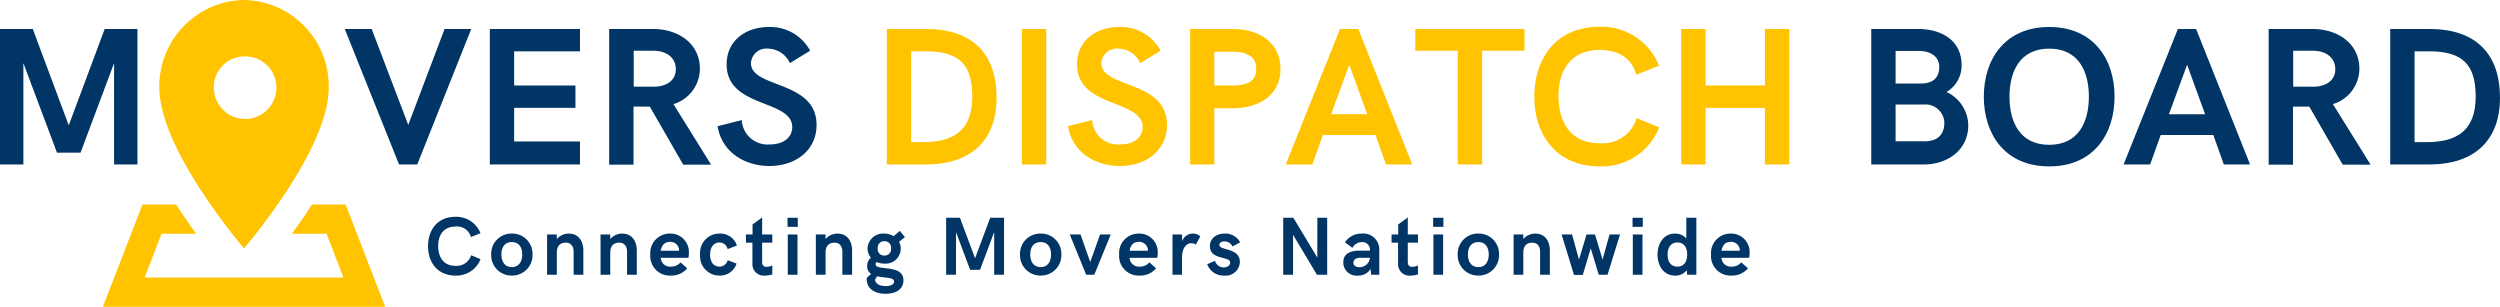 <svg xmlns="http://www.w3.org/2000/svg" xmlns:xlink="http://www.w3.org/1999/xlink" width="341.452" height="41.902" viewBox="0 0 341.452 41.902">
  <defs>
    <clipPath id="clip-path">
      <path id="Path_200" data-name="Path 200" d="M9.441,28.691H47.993v41.9H9.441Zm0,0" transform="translate(-9.441 -28.691)"/>
    </clipPath>
  </defs>
  <g id="MBD_Adjusted_Logo" data-name="MBD Adjusted Logo" transform="translate(-3.199 -28.691)">
    <g id="Group_246" data-name="Group 246" transform="translate(17.252 28.691)" clip-path="url(#clip-path)">
      <path id="Path_199" data-name="Path 199" d="M28.717,28.691A11.778,11.778,0,0,0,17.153,40.668c0,8.547,11.564,21.94,11.564,21.94s11.572-13.393,11.572-21.94A11.78,11.78,0,0,0,28.717,28.691Zm0,7.7a4.276,4.276,0,1,1-4.124,4.274A4.2,4.2,0,0,1,28.717,36.395ZM14.841,56.629l-5.4,13.964H47.993l-5.4-13.964h-4.6c-.932,1.451-1.873,2.805-2.735,3.983H39.99L42.3,66.6H15.14l2.313-5.989h4.731c-.862-1.178-1.8-2.533-2.735-3.983Zm0,0" transform="translate(-9.441 -28.691)" fill="#ffc300"/>
    </g>
    <g id="Group_249" data-name="Group 249" transform="translate(3.199 32.649)">
      <g id="Group_248" data-name="Group 248" transform="translate(0)">
        <g id="Group_247" data-name="Group 247" transform="translate(0 0)">
          <path id="Path_201" data-name="Path 201" d="M1.059,10.283H4.251V-3.558L8.841,8.674h3.218L16.641-3.558V10.283h3.192v-18.5H15.357L10.45,4.937,5.535-8.219H1.059Zm0,0" transform="translate(-1.059 8.219)" fill="#003566"/>
        </g>
      </g>
    </g>
    <g id="Group_258" data-name="Group 258" transform="translate(50.288 32.377)">
      <g id="Group_251" data-name="Group 251" transform="translate(0 0.273)">
        <g id="Group_250" data-name="Group 250" transform="translate(0 0)">
          <path id="Path_202" data-name="Path 202" d="M7.483,10.283H9.972l7.369-18.5H13.7l-4.96,13.1L3.746-8.219H.07Zm0,0" transform="translate(-0.07 8.219)" fill="#003566"/>
        </g>
      </g>
      <g id="Group_253" data-name="Group 253" transform="translate(19.811 0.273)">
        <g id="Group_252" data-name="Group 252" transform="translate(0 0)">
          <path id="Path_203" data-name="Path 203" d="M1.059,10.283H13.37V7.144H4.383V2.553h8.372V-.5H4.383V-5.167H13.37V-8.219H1.059Zm0,0" transform="translate(-1.059 8.219)" fill="#003566"/>
        </g>
      </g>
      <g id="Group_255" data-name="Group 255" transform="translate(36.113 0.273)">
        <g id="Group_254" data-name="Group 254" transform="translate(0 0)">
          <path id="Path_204" data-name="Path 204" d="M1.059,10.309H4.383V2.378H6.607l4.564,7.932h3.808L9.835,2.043a5.077,5.077,0,0,0,3.614-4.819c0-3.465-2.946-5.443-6.4-5.443H1.059ZM4.409-.34V-5.247H7.073c1.891,0,3.087.994,3.087,2.524,0,1.389-1.046,2.3-2.814,2.383Zm0,0" transform="translate(-1.059 8.219)" fill="#003566"/>
        </g>
      </g>
      <g id="Group_257" data-name="Group 257" transform="translate(50.923)">
        <g id="Group_256" data-name="Group 256" transform="translate(0 0)">
          <path id="Path_205" data-name="Path 205" d="M7.349,10.646c3.535,0,6.428-2.11,6.428-5.61,0-6.138-8.961-4.96-8.961-8.442a2.107,2.107,0,0,1,2.33-1.979,3.352,3.352,0,0,1,2.99,1.979L12.9-5.1A6.186,6.186,0,0,0,7.27-8.34c-3.122,0-5.777,1.829-5.777,5.1,0,6.024,8.961,4.74,8.961,8.583C10.454,6.653,9.372,7.7,7.4,7.7A3.53,3.53,0,0,1,3.559,4.376l-3.3.835C.851,8.852,4.069,10.646,7.349,10.646Zm0,0" transform="translate(-0.262 8.34)" fill="#003566"/>
        </g>
      </g>
    </g>
    <g id="Group_275" data-name="Group 275" transform="translate(124.323 32.35)">
      <g id="Group_260" data-name="Group 260" transform="translate(0 0.299)">
        <g id="Group_259" data-name="Group 259" transform="translate(0 0)">
          <path id="Path_206" data-name="Path 206" d="M1.059,10.283H6.405c6.217,0,9.647-3.35,9.647-9.11,0-6.015-3.324-9.392-9.62-9.392H1.059ZM4.383,7.232v-12.4h2c4.555,0,6.349,1.8,6.349,6.191,0,4.625-2.568,6.208-6.657,6.208Zm0,0" transform="translate(-1.059 8.219)" fill="#ffc300"/>
        </g>
      </g>
      <g id="Group_262" data-name="Group 262" transform="translate(18.45 0.299)">
        <g id="Group_261" data-name="Group 261" transform="translate(0 0)">
          <path id="Path_207" data-name="Path 207" d="M1.059,10.283H4.383v-18.5H1.059Zm0,0" transform="translate(-1.059 8.219)" fill="#ffc300"/>
        </g>
      </g>
      <g id="Group_264" data-name="Group 264" transform="translate(24.749 0.026)">
        <g id="Group_263" data-name="Group 263" transform="translate(0 0)">
          <path id="Path_208" data-name="Path 208" d="M7.349,10.646c3.535,0,6.428-2.11,6.428-5.61,0-6.138-8.961-4.96-8.961-8.442a2.107,2.107,0,0,1,2.33-1.979,3.352,3.352,0,0,1,2.99,1.979L12.9-5.1A6.186,6.186,0,0,0,7.27-8.34c-3.122,0-5.777,1.829-5.777,5.1,0,6.024,8.961,4.74,8.961,8.583C10.454,6.653,9.372,7.7,7.4,7.7A3.53,3.53,0,0,1,3.559,4.376l-3.3.835C.851,8.852,4.069,10.646,7.349,10.646Zm0,0" transform="translate(-0.262 8.34)" fill="#ffc300"/>
        </g>
      </g>
      <g id="Group_266" data-name="Group 266" transform="translate(41.431 0.299)">
        <g id="Group_265" data-name="Group 265" transform="translate(0 0)">
          <path id="Path_209" data-name="Path 209" d="M1.059,10.283h3.3V2.606H6.862c3.772,0,6.534-1.9,6.534-5.355,0-3.491-2.761-5.47-6.534-5.47h-5.8ZM4.356-.5V-5.115H6.862c2.251,0,3.227.862,3.227,2.365C10.09-1.281,9.14-.5,6.862-.5Zm0,0" transform="translate(-1.059 8.219)" fill="#ffc300"/>
        </g>
      </g>
      <g id="Group_268" data-name="Group 268" transform="translate(54.487 0.299)">
        <g id="Group_267" data-name="Group 267" transform="translate(0 0)">
          <path id="Path_210" data-name="Path 210" d="M.07,10.283H3.693L5.135,6.264h7.193l1.425,4.019h3.588L9.972-8.219H7.483ZM6.261,3.424l2.48-6.762L11.2,3.424Zm0,0" transform="translate(-0.07 8.219)" fill="#ffc300"/>
        </g>
      </g>
      <g id="Group_270" data-name="Group 270" transform="translate(72.179 0.299)">
        <g id="Group_269" data-name="Group 269" transform="translate(0 0)">
          <path id="Path_211" data-name="Path 211" d="M5.912,10.283H9.245V-5.247h5.786V-8.219H.117v2.972h5.8Zm0,0" transform="translate(-0.117 8.219)" fill="#ffc300"/>
        </g>
      </g>
      <g id="Group_272" data-name="Group 272" transform="translate(88.439 0)">
        <g id="Group_271" data-name="Group 271" transform="translate(0 0)">
          <path id="Path_212" data-name="Path 212" d="M9.437,10.713a8.4,8.4,0,0,0,8.09-5.329L14.45,4.127A4.86,4.86,0,0,1,9.437,7.556c-3.975,0-5.663-2.814-5.663-6.5,0-3.429,1.688-6.243,5.61-6.243,2.409,0,4.318.941,5.012,3.377L17.5-3.04a8.415,8.415,0,0,0-8.09-5.311C3.317-8.352.477-3.876.477,1.19.477,6.272,3.343,10.713,9.437,10.713Zm0,0" transform="translate(-0.477 8.352)" fill="#ffc300"/>
        </g>
      </g>
      <g id="Group_274" data-name="Group 274" transform="translate(108.501 0.299)">
        <g id="Group_273" data-name="Group 273" transform="translate(0 0)">
          <path id="Path_213" data-name="Path 213" d="M1.059,10.283H4.383V2.553H12.49v7.73h3.324v-18.5H12.49V-.5H4.383V-8.219H1.059Zm0,0" transform="translate(-1.059 8.219)" fill="#ffc300"/>
        </g>
      </g>
    </g>
    <g id="Group_286" data-name="Group 286" transform="translate(258.777 32.377)">
      <g id="Group_277" data-name="Group 277" transform="translate(0 0.273)">
        <g id="Group_276" data-name="Group 276" transform="translate(0 0)">
          <path id="Path_214" data-name="Path 214" d="M1.059,10.283h7.22c3.139,0,6.032-1.926,6.032-5.373A5.149,5.149,0,0,0,11.338.381,4.183,4.183,0,0,0,13.4-3.233c0-3.7-3.1-4.986-5.918-4.986H1.059ZM4.383-.771V-5.22H7.531c1.583,0,2.814.73,2.814,2.172,0,1.82-1.257,2.278-2.559,2.278Zm0,7.888V2.1H8.2a2.581,2.581,0,0,1,2.84,2.453c0,1.741-.994,2.568-2.717,2.568Zm0,0" transform="translate(-1.059 8.219)" fill="#003566"/>
        </g>
      </g>
      <g id="Group_279" data-name="Group 279" transform="translate(15.372)">
        <g id="Group_278" data-name="Group 278" transform="translate(0 0)">
          <path id="Path_215" data-name="Path 215" d="M9.411,10.7c6.112,0,8.926-4.476,8.926-9.523S15.522-8.34,9.411-8.34.477-3.864.477,1.175,3.291,10.7,9.411,10.7Zm0-2.946c-3.975,0-5.426-3.078-5.426-6.578,0-3.482,1.451-6.56,5.426-6.56s5.417,3.078,5.417,6.56C14.828,4.675,13.377,7.752,9.411,7.752Zm0,0" transform="translate(-0.477 8.34)" fill="#003566"/>
        </g>
      </g>
      <g id="Group_281" data-name="Group 281" transform="translate(34.466 0.273)">
        <g id="Group_280" data-name="Group 280" transform="translate(0 0)">
          <path id="Path_216" data-name="Path 216" d="M.07,10.283H3.693L5.135,6.264h7.193l1.425,4.019h3.588L9.972-8.219H7.483ZM6.261,3.424l2.48-6.762L11.2,3.424Zm0,0" transform="translate(-0.07 8.219)" fill="#003566"/>
        </g>
      </g>
      <g id="Group_283" data-name="Group 283" transform="translate(54.277 0.273)">
        <g id="Group_282" data-name="Group 282" transform="translate(0 0)">
          <path id="Path_217" data-name="Path 217" d="M1.059,10.309H4.383V2.378H6.607l4.564,7.932h3.808L9.835,2.043a5.077,5.077,0,0,0,3.614-4.819c0-3.465-2.946-5.443-6.4-5.443H1.059ZM4.409-.34V-5.247H7.073c1.891,0,3.087.994,3.087,2.524,0,1.389-1.046,2.3-2.814,2.383Zm0,0" transform="translate(-1.059 8.219)" fill="#003566"/>
        </g>
      </g>
      <g id="Group_285" data-name="Group 285" transform="translate(70.88 0.273)">
        <g id="Group_284" data-name="Group 284" transform="translate(0 0)">
          <path id="Path_218" data-name="Path 218" d="M1.059,10.283H6.405c6.217,0,9.647-3.35,9.647-9.11,0-6.015-3.324-9.392-9.62-9.392H1.059ZM4.383,7.232v-12.4h2c4.555,0,6.349,1.8,6.349,6.191,0,4.625-2.568,6.208-6.657,6.208Zm0,0" transform="translate(-1.059 8.219)" fill="#003566"/>
        </g>
      </g>
    </g>
    <g id="Group_289" data-name="Group 289" transform="translate(61.659 58.301)">
      <g id="Group_288" data-name="Group 288" transform="translate(0 0)">
        <g id="Group_287" data-name="Group 287" transform="translate(0 0)">
          <path id="Path_219" data-name="Path 219" d="M3.972,4.513a3.534,3.534,0,0,0,3.4-2.242L6.082,1.734a2.057,2.057,0,0,1-2.11,1.451C2.3,3.185,1.589,2,1.589.45c0-1.442.712-2.629,2.357-2.629A1.95,1.95,0,0,1,6.056-.754l1.31-.519a3.546,3.546,0,0,0-3.4-2.242C1.4-3.516.2-1.625.2.5S1.413,4.513,3.972,4.513Zm0,0" transform="translate(-0.199 3.516)" fill="#003566"/>
        </g>
      </g>
    </g>
    <g id="Group_292" data-name="Group 292" transform="translate(70.285 60.596)">
      <g id="Group_291" data-name="Group 291">
        <g id="Group_290" data-name="Group 290" transform="translate(0 0)">
          <path id="Path_220" data-name="Path 220" d="M2.948,3.237A2.785,2.785,0,0,0,5.771.353,2.766,2.766,0,0,0,2.948-2.5,2.761,2.761,0,0,0,.125.353,2.78,2.78,0,0,0,2.948,3.237Zm0-1.161c-1.02,0-1.425-.818-1.425-1.724s.4-1.688,1.425-1.688S4.364-.544,4.364.353,3.968,2.077,2.948,2.077Zm0,0" transform="translate(-0.125 2.496)" fill="#003566"/>
        </g>
      </g>
    </g>
    <g id="Group_295" data-name="Group 295" transform="translate(77.922 60.596)">
      <g id="Group_294" data-name="Group 294" transform="translate(0)">
        <g id="Group_293" data-name="Group 293" transform="translate(0 0)">
          <path id="Path_221" data-name="Path 221" d="M.355,3.123H1.683V.107c0-.959.492-1.363,1.24-1.363.695,0,1.055.519,1.055,1.24V3.123H5.306V-.183c0-1.152-.554-2.313-2-2.313a2.111,2.111,0,0,0-1.627.756v-.642H.355Zm0,0" transform="translate(-0.355 2.496)" fill="#003566"/>
        </g>
      </g>
    </g>
    <g id="Group_298" data-name="Group 298" transform="translate(85.221 60.596)">
      <g id="Group_297" data-name="Group 297" transform="translate(0)">
        <g id="Group_296" data-name="Group 296" transform="translate(0 0)">
          <path id="Path_222" data-name="Path 222" d="M.355,3.123H1.683V.107c0-.959.492-1.363,1.24-1.363.695,0,1.055.519,1.055,1.24V3.123H5.306V-.183c0-1.152-.554-2.313-2-2.313a2.111,2.111,0,0,0-1.627.756v-.642H.355Zm0,0" transform="translate(-0.355 2.496)" fill="#003566"/>
        </g>
      </g>
    </g>
    <g id="Group_301" data-name="Group 301" transform="translate(92.019 60.596)">
      <g id="Group_300" data-name="Group 300" transform="translate(0)">
        <g id="Group_299" data-name="Group 299" transform="translate(0 0)">
          <path id="Path_223" data-name="Path 223" d="M2.929,3.237A2.856,2.856,0,0,0,5.18,2.244l-.923-.809a1.664,1.664,0,0,1-1.319.58A1.27,1.27,0,0,1,1.557.81H5.339A2.249,2.249,0,0,0,5.391.283,2.522,2.522,0,0,0,2.832-2.5,2.664,2.664,0,0,0,.133.388,2.662,2.662,0,0,0,2.929,3.237ZM1.557-.157c.132-.695.475-1.214,1.266-1.214A1.192,1.192,0,0,1,4.064-.157Zm0,0" transform="translate(-0.133 2.496)" fill="#003566"/>
        </g>
      </g>
    </g>
    <g id="Group_304" data-name="Group 304" transform="translate(98.819 60.596)">
      <g id="Group_303" data-name="Group 303">
        <g id="Group_302" data-name="Group 302" transform="translate(0 0)">
          <path id="Path_224" data-name="Path 224" d="M2.805,3.237A2.357,2.357,0,0,0,5.118,1.6L3.9,1.136a1.135,1.135,0,0,1-1.1.879c-.941,0-1.293-.8-1.293-1.636,0-.818.361-1.662,1.293-1.662a1.142,1.142,0,0,1,1.1.906L5.171-.869A2.383,2.383,0,0,0,2.8-2.5,2.648,2.648,0,0,0,.141.379,2.637,2.637,0,0,0,2.805,3.237Zm0,0" transform="translate(-0.141 2.496)" fill="#003566"/>
        </g>
      </g>
    </g>
    <g id="Group_307" data-name="Group 307" transform="translate(105.077 58.389)">
      <g id="Group_306" data-name="Group 306" transform="translate(0 0)">
        <g id="Group_305" data-name="Group 305" transform="translate(0)">
          <path id="Path_225" data-name="Path 225" d="M2.674,4.464A3.086,3.086,0,0,0,3.668,4.3V3.075a1.914,1.914,0,0,1-.765.2c-.352,0-.624-.158-.624-.686V-.029H3.668V-1.155H2.279V-3.477l-1.31.959v1.363H.063V-.029H.951V2.828A1.554,1.554,0,0,0,2.674,4.464Zm0,0" transform="translate(-0.063 3.477)" fill="#003566"/>
        </g>
      </g>
    </g>
    <g id="Group_310" data-name="Group 310" transform="translate(110.759 58.433)">
      <g id="Group_309" data-name="Group 309" transform="translate(0 0)">
        <g id="Group_308" data-name="Group 308" transform="translate(0 0)">
          <path id="Path_226" data-name="Path 226" d="M.34-2.217h1.4v-1.24H.34ZM.375,4.325H1.7v-5.5H.375Zm0,0" transform="translate(-0.34 3.457)" fill="#003566"/>
        </g>
      </g>
    </g>
    <g id="Group_313" data-name="Group 313" transform="translate(114.628 60.596)">
      <g id="Group_312" data-name="Group 312" transform="translate(0)">
        <g id="Group_311" data-name="Group 311" transform="translate(0 0)">
          <path id="Path_227" data-name="Path 227" d="M.355,3.123H1.683V.107c0-.959.492-1.363,1.24-1.363.695,0,1.055.519,1.055,1.24V3.123H5.306V-.183c0-1.152-.554-2.313-2-2.313a2.111,2.111,0,0,0-1.627.756v-.642H.355Zm0,0" transform="translate(-0.355 2.496)" fill="#003566"/>
        </g>
      </g>
    </g>
    <g id="Group_316" data-name="Group 316" transform="translate(121.576 60.227)">
      <g id="Group_315" data-name="Group 315" transform="translate(0)">
        <g id="Group_314" data-name="Group 314" transform="translate(0 0)">
          <path id="Path_228" data-name="Path 228" d="M3.066,2.467c-.976-.123-1.653-.132-1.653-.58a.3.3,0,0,1,.158-.29,2.677,2.677,0,0,0,1.046.211A2.074,2.074,0,0,0,4.851-.207a1.937,1.937,0,0,0-.237-.959l.8-.642L4.719-2.66l-.844.721a2.486,2.486,0,0,0-1.3-.352A2.116,2.116,0,0,0,.314-.268,1.961,1.961,0,0,0,.771,1a1.428,1.428,0,0,0-.51,1.134A1.208,1.208,0,0,0,.8,3.214l-.572.519A1.184,1.184,0,0,0,.2,3.97c0,1.134.95,1.961,2.577,1.961,1.363,0,2.436-.589,2.436-1.838S4.112,2.607,3.066,2.467Zm-.448-3.72a.884.884,0,0,1,.906.994.867.867,0,0,1-.906.967A.873.873,0,0,1,1.7-.259.89.89,0,0,1,2.617-1.253Zm.167,6.129c-.783,0-1.372-.29-1.451-.871l.281-.466a7.972,7.972,0,0,0,.976.149c.871.106,1.345.158,1.345.563S3.488,4.876,2.785,4.876Zm0,0" transform="translate(-0.199 2.66)" fill="#003566"/>
        </g>
      </g>
    </g>
    <g id="Group_319" data-name="Group 319" transform="translate(132.426 58.433)">
      <g id="Group_318" data-name="Group 318" transform="translate(0 0)">
        <g id="Group_317" data-name="Group 317" transform="translate(0 0)">
          <path id="Path_229" data-name="Path 229" d="M.445,4.325H1.791V-1.5L3.717,3.648H5.071L7.005-1.5V4.325H8.351V-3.457H6.46L4.394,2.074,2.327-3.457H.445Zm0,0" transform="translate(-0.445 3.457)" fill="#003566"/>
        </g>
      </g>
    </g>
    <g id="Group_322" data-name="Group 322" transform="translate(142.514 60.596)">
      <g id="Group_321" data-name="Group 321">
        <g id="Group_320" data-name="Group 320" transform="translate(0 0)">
          <path id="Path_230" data-name="Path 230" d="M2.948,3.237A2.785,2.785,0,0,0,5.771.353,2.766,2.766,0,0,0,2.948-2.5,2.761,2.761,0,0,0,.125.353,2.78,2.78,0,0,0,2.948,3.237Zm0-1.161c-1.02,0-1.425-.818-1.425-1.724s.4-1.688,1.425-1.688S4.364-.544,4.364.353,3.968,2.077,2.948,2.077Zm0,0" transform="translate(-0.125 2.496)" fill="#003566"/>
        </g>
      </g>
    </g>
    <g id="Group_325" data-name="Group 325" transform="translate(149.306 60.71)">
      <g id="Group_324" data-name="Group 324" transform="translate(0 0)">
        <g id="Group_323" data-name="Group 323" transform="translate(0 0)">
          <path id="Path_231" data-name="Path 231" d="M2.223,3.059H3.331l2.251-5.5H4.122L2.777,1.327,1.449-2.445H-.02Zm0,0" transform="translate(0.02 2.445)" fill="#003566"/>
        </g>
      </g>
    </g>
    <g id="Group_328" data-name="Group 328" transform="translate(156.056 60.596)">
      <g id="Group_327" data-name="Group 327" transform="translate(0)">
        <g id="Group_326" data-name="Group 326" transform="translate(0 0)">
          <path id="Path_232" data-name="Path 232" d="M2.929,3.237A2.856,2.856,0,0,0,5.18,2.244l-.923-.809a1.664,1.664,0,0,1-1.319.58A1.27,1.27,0,0,1,1.557.81H5.339A2.249,2.249,0,0,0,5.391.283,2.522,2.522,0,0,0,2.832-2.5,2.664,2.664,0,0,0,.133.388,2.662,2.662,0,0,0,2.929,3.237ZM1.557-.157c.132-.695.475-1.214,1.266-1.214A1.192,1.192,0,0,1,4.064-.157Zm0,0" transform="translate(-0.133 2.496)" fill="#003566"/>
        </g>
      </g>
    </g>
    <g id="Group_331" data-name="Group 331" transform="translate(163.339 60.596)">
      <g id="Group_330" data-name="Group 330" transform="translate(0)">
        <g id="Group_329" data-name="Group 329" transform="translate(0 0)">
          <path id="Path_233" data-name="Path 233" d="M.355,3.123h1.3V.8c0-1.407.651-1.987,1.284-1.987a1.138,1.138,0,0,1,.6.185l.616-1.1a1.428,1.428,0,0,0-1.011-.4A1.576,1.576,0,0,0,1.666-1.458v-.923H.355Zm0,0" transform="translate(-0.355 2.496)" fill="#003566"/>
        </g>
      </g>
    </g>
    <g id="Group_334" data-name="Group 334" transform="translate(168.082 60.596)">
      <g id="Group_333" data-name="Group 333" transform="translate(0)">
        <g id="Group_332" data-name="Group 332" transform="translate(0 0)">
          <path id="Path_234" data-name="Path 234" d="M2.37,3.237A1.93,1.93,0,0,0,4.525,1.4c0-2.023-2.8-1.53-2.8-2.357,0-.264.264-.475.7-.475a1.191,1.191,0,0,1,1.09.695L4.569-1.3A2.3,2.3,0,0,0,2.476-2.5C1.412-2.5.436-1.942.436-.781.436,1.162,3.2.538,3.2,1.461c0,.3-.264.66-.888.66A1.218,1.218,0,0,1,1.13,1.215L.066,1.69A2.359,2.359,0,0,0,2.37,3.237Zm0,0" transform="translate(-0.066 2.496)" fill="#003566"/>
        </g>
      </g>
    </g>
    <g id="Group_337" data-name="Group 337" transform="translate(178.459 58.433)">
      <g id="Group_336" data-name="Group 336" transform="translate(0 0)">
        <g id="Group_335" data-name="Group 335" transform="translate(0 0)">
          <path id="Path_235" data-name="Path 235" d="M.445,4.325H1.791V-1.136L5.053,4.325h1.4V-3.457H5.106V1.986L1.835-3.457H.445Zm0,0" transform="translate(-0.445 3.457)" fill="#003566"/>
        </g>
      </g>
    </g>
    <g id="Group_340" data-name="Group 340" transform="translate(186.67 60.596)">
      <g id="Group_339" data-name="Group 339" transform="translate(0)">
        <g id="Group_338" data-name="Group 338" transform="translate(0 0)">
          <path id="Path_236" data-name="Path 236" d="M2.138,3.237a1.924,1.924,0,0,0,1.715-.906l.088.791H5.048V-.219A2.181,2.181,0,0,0,2.665-2.5a2.7,2.7,0,0,0-2.313,1.2l1.029.747a1.48,1.48,0,0,1,1.293-.783,1.039,1.039,0,0,1,1.09,1.17H2.331c-1.24,0-2.2.4-2.2,1.592A1.8,1.8,0,0,0,2.138,3.237Zm.193-1.143c-.528,0-.818-.255-.818-.616S1.795.81,2.41.81H3.765A1.417,1.417,0,0,1,2.331,2.094Zm0,0" transform="translate(-0.133 2.496)" fill="#003566"/>
        </g>
      </g>
    </g>
    <g id="Group_343" data-name="Group 343" transform="translate(193.26 58.389)">
      <g id="Group_342" data-name="Group 342" transform="translate(0 0)">
        <g id="Group_341" data-name="Group 341" transform="translate(0)">
          <path id="Path_237" data-name="Path 237" d="M2.674,4.464A3.086,3.086,0,0,0,3.668,4.3V3.075a1.914,1.914,0,0,1-.765.2c-.352,0-.624-.158-.624-.686V-.029H3.668V-1.155H2.279V-3.477l-1.31.959v1.363H.063V-.029H.951V2.828A1.554,1.554,0,0,0,2.674,4.464Zm0,0" transform="translate(-0.063 3.477)" fill="#003566"/>
        </g>
      </g>
    </g>
    <g id="Group_346" data-name="Group 346" transform="translate(198.941 58.433)">
      <g id="Group_345" data-name="Group 345" transform="translate(0 0)">
        <g id="Group_344" data-name="Group 344" transform="translate(0 0)">
          <path id="Path_238" data-name="Path 238" d="M.34-2.217h1.4v-1.24H.34ZM.375,4.325H1.7v-5.5H.375Zm0,0" transform="translate(-0.34 3.457)" fill="#003566"/>
        </g>
      </g>
    </g>
    <g id="Group_349" data-name="Group 349" transform="translate(202.292 60.596)">
      <g id="Group_348" data-name="Group 348">
        <g id="Group_347" data-name="Group 347" transform="translate(0 0)">
          <path id="Path_239" data-name="Path 239" d="M2.948,3.237A2.785,2.785,0,0,0,5.771.353,2.766,2.766,0,0,0,2.948-2.5,2.761,2.761,0,0,0,.125.353,2.78,2.78,0,0,0,2.948,3.237Zm0-1.161c-1.02,0-1.425-.818-1.425-1.724s.4-1.688,1.425-1.688S4.364-.544,4.364.353,3.968,2.077,2.948,2.077Zm0,0" transform="translate(-0.125 2.496)" fill="#003566"/>
        </g>
      </g>
    </g>
    <g id="Group_352" data-name="Group 352" transform="translate(209.928 60.596)">
      <g id="Group_351" data-name="Group 351" transform="translate(0)">
        <g id="Group_350" data-name="Group 350" transform="translate(0 0)">
          <path id="Path_240" data-name="Path 240" d="M.355,3.123H1.683V.107c0-.959.492-1.363,1.24-1.363.695,0,1.055.519,1.055,1.24V3.123H5.306V-.183c0-1.152-.554-2.313-2-2.313a2.111,2.111,0,0,0-1.627.756v-.642H.355Zm0,0" transform="translate(-0.355 2.496)" fill="#003566"/>
        </g>
      </g>
    </g>
    <g id="Group_355" data-name="Group 355" transform="translate(216.48 60.71)">
      <g id="Group_354" data-name="Group 354" transform="translate(0 0)">
        <g id="Group_353" data-name="Group 353" transform="translate(0 0)">
          <path id="Path_241" data-name="Path 241" d="M1.721,3.086h1.2L4.007-.546,5.1,3.059H6.3l1.706-5.5H6.575L5.625.993,4.587-2.445H3.435L2.4,1,1.457-2.445H.023Zm0,0" transform="translate(-0.023 2.445)" fill="#003566"/>
        </g>
      </g>
    </g>
    <g id="Group_358" data-name="Group 358" transform="translate(226.173 58.433)">
      <g id="Group_357" data-name="Group 357" transform="translate(0 0)">
        <g id="Group_356" data-name="Group 356" transform="translate(0 0)">
          <path id="Path_242" data-name="Path 242" d="M.34-2.217h1.4v-1.24H.34ZM.375,4.325H1.7v-5.5H.375Zm0,0" transform="translate(-0.34 3.457)" fill="#003566"/>
        </g>
      </g>
    </g>
    <g id="Group_361" data-name="Group 361" transform="translate(229.585 58.433)">
      <g id="Group_360" data-name="Group 360" transform="translate(0 0)">
        <g id="Group_359" data-name="Group 359" transform="translate(0 0)">
          <path id="Path_243" data-name="Path 243" d="M4.083-3.457V-.625a1.979,1.979,0,0,0-1.565-.668C1-1.294.152.052.152,1.573.152,3.112,1,4.44,2.544,4.44a1.909,1.909,0,0,0,1.592-.73l.062.616H5.455V-3.457ZM2.87,3.217c-.932,0-1.345-.721-1.345-1.644S1.937-.08,2.87-.08,4.2.641,4.2,1.573,3.793,3.217,2.87,3.217Zm0,0" transform="translate(-0.152 3.457)" fill="#003566"/>
        </g>
      </g>
    </g>
    <g id="Group_364" data-name="Group 364" transform="translate(236.895 60.596)">
      <g id="Group_363" data-name="Group 363" transform="translate(0)">
        <g id="Group_362" data-name="Group 362" transform="translate(0 0)">
          <path id="Path_244" data-name="Path 244" d="M2.929,3.237A2.856,2.856,0,0,0,5.18,2.244l-.923-.809a1.664,1.664,0,0,1-1.319.58A1.27,1.27,0,0,1,1.557.81H5.339A2.249,2.249,0,0,0,5.391.283,2.522,2.522,0,0,0,2.832-2.5,2.664,2.664,0,0,0,.133.388,2.662,2.662,0,0,0,2.929,3.237ZM1.557-.157c.132-.695.475-1.214,1.266-1.214A1.192,1.192,0,0,1,4.064-.157Zm0,0" transform="translate(-0.133 2.496)" fill="#003566"/>
        </g>
      </g>
    </g>
  </g>
</svg>
